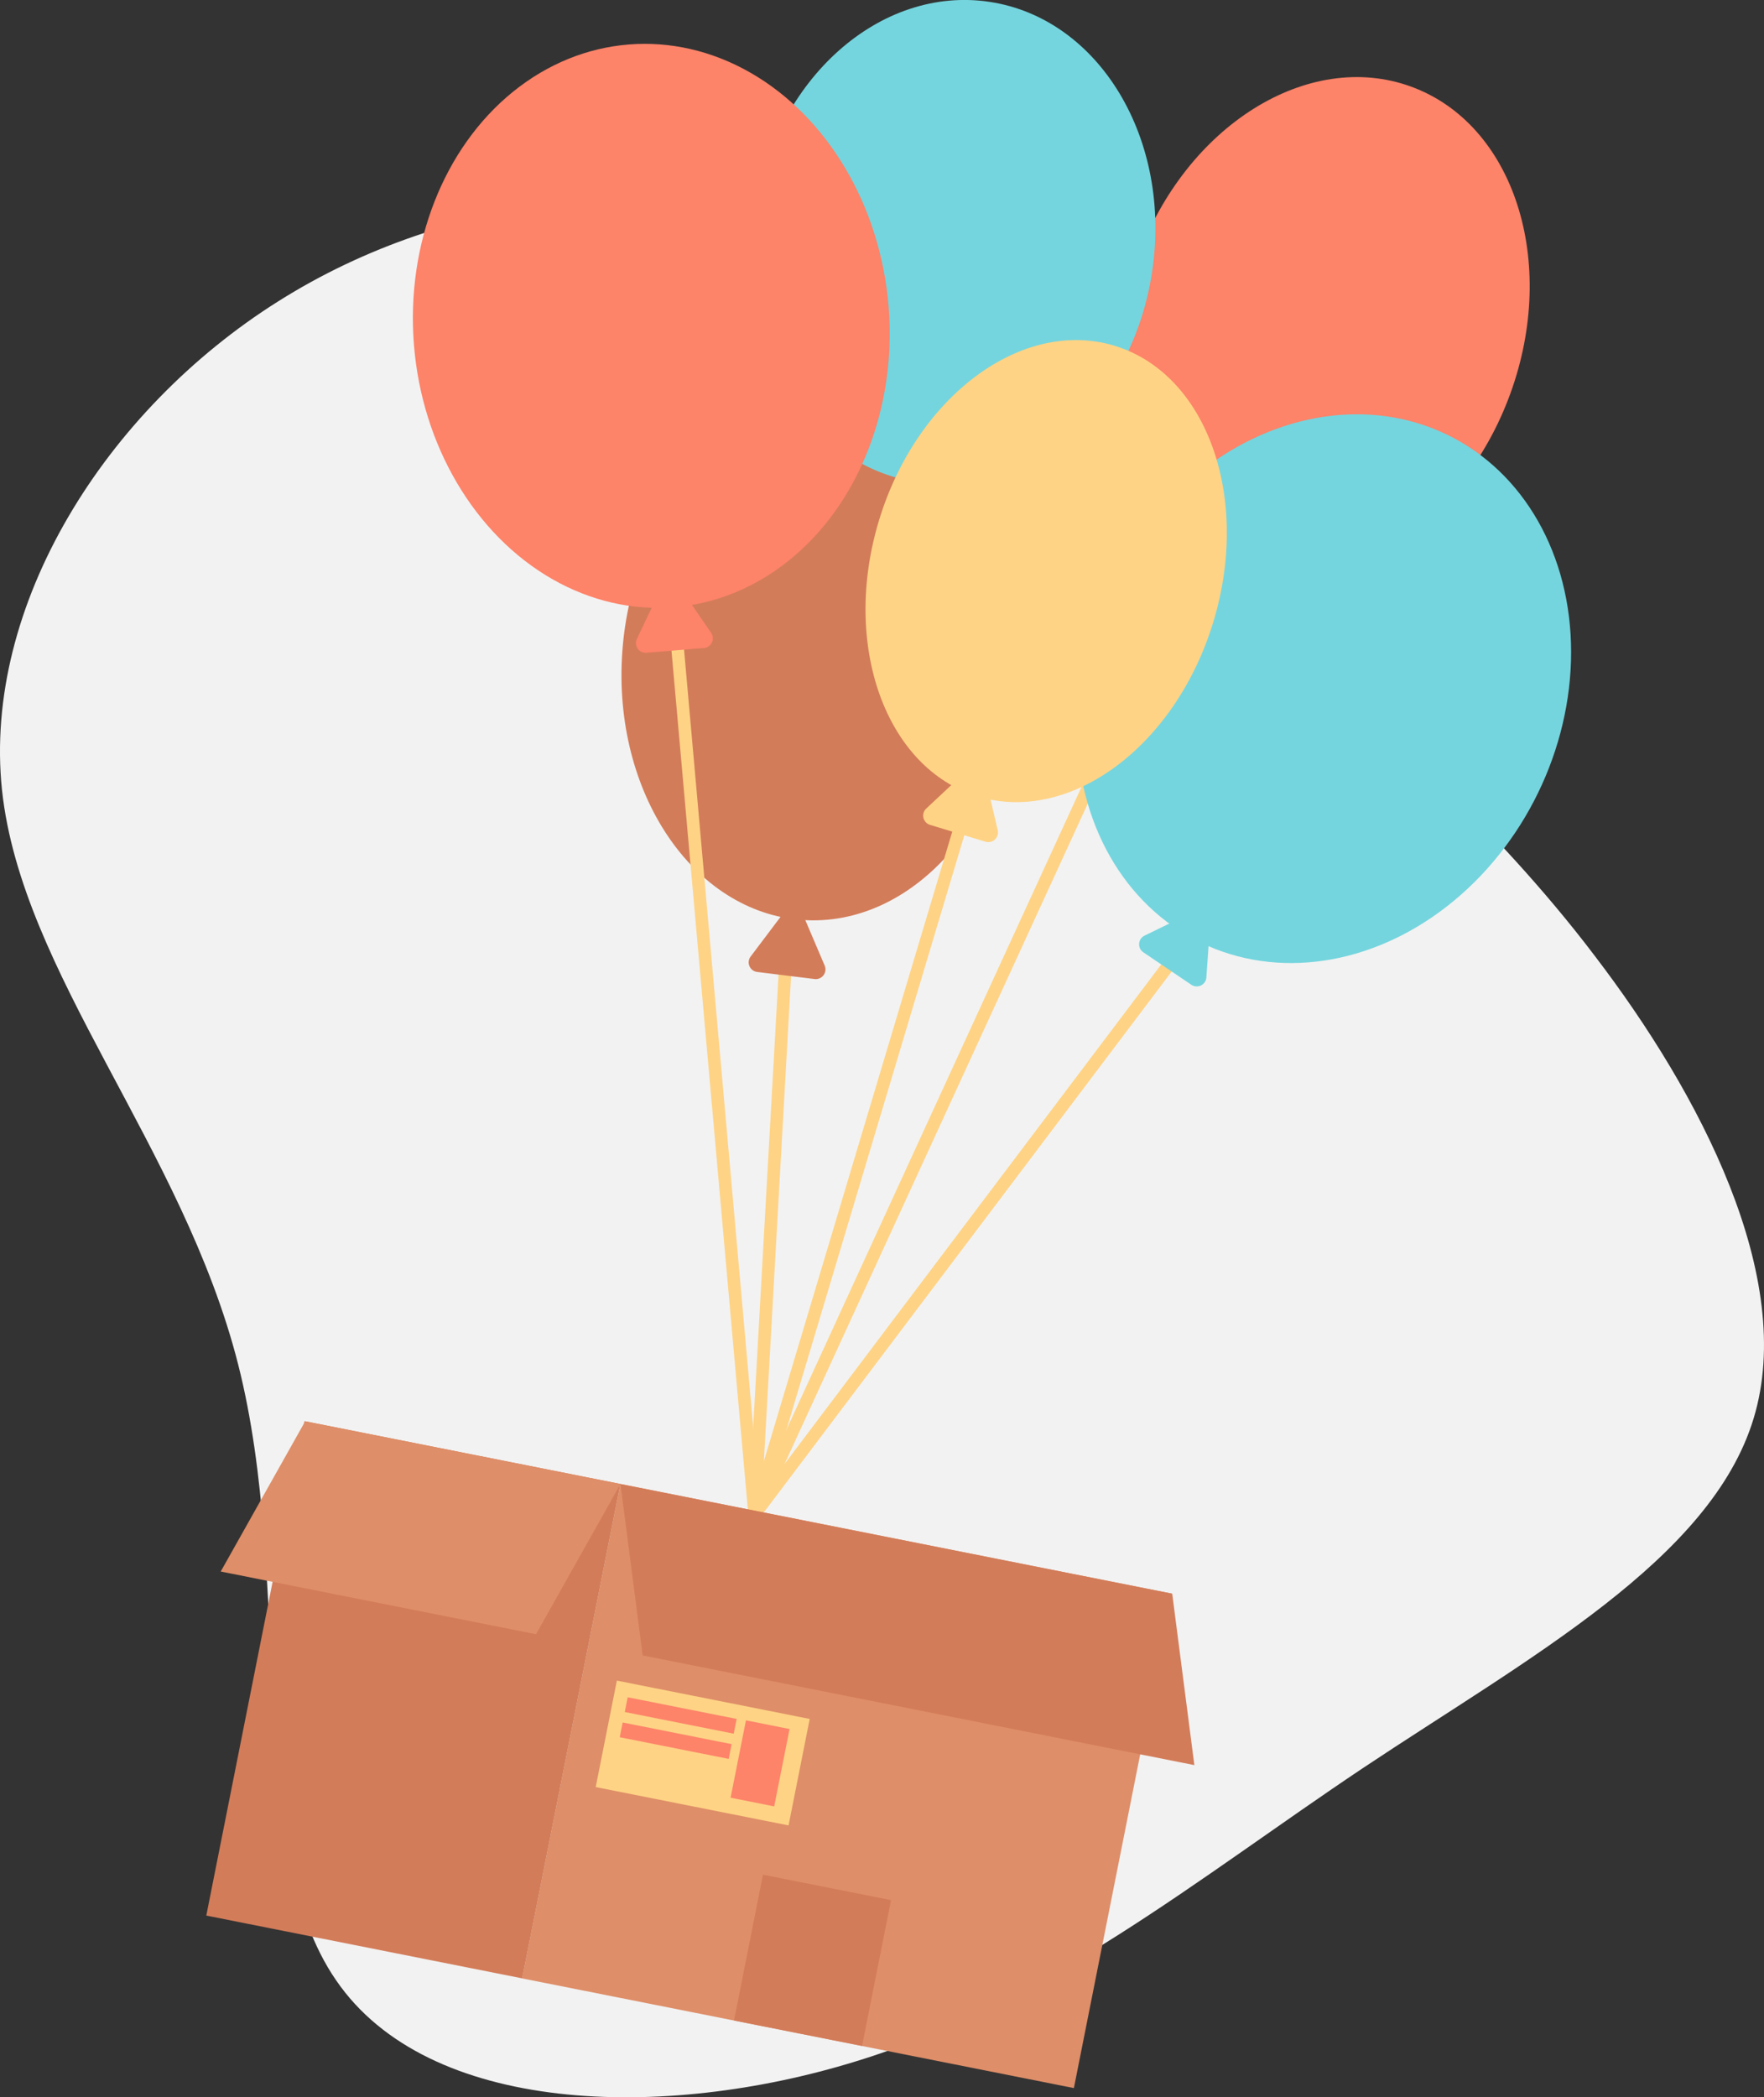 <svg xmlns="http://www.w3.org/2000/svg" viewBox="0 0 700.13 832.14"><rect x="0" y="0" width="700.13" height="832.14" fill="#333333" stroke="none"/><defs><style>.cls-1{fill:#f2f2f2;}.cls-2{fill:none;stroke:#fed385;stroke-linecap:round;stroke-miterlimit:10;stroke-width:5px;}.cls-3{fill:#fd8369;}.cls-4{fill:#d37c59;}.cls-5{fill:#74d5de;}.cls-6{fill:#fed385;}.cls-7{fill:#de8e68;}</style></defs><title>shipping-package-colour</title><g id="Layer_2" data-name="Layer 2"><g id="Layer_1-2" data-name="Layer 1"><path class="cls-1" d="M110.4,119.58C41.78,162.74-6.82,240.27.78,313.35c7.77,72.91,71.76,141.52,93.74,228s2.15,191.12,38.86,244.35c36.53,53.41,130,55.72,206.16,32.24,76.38-23.31,135.57-72.41,201.37-116.39C606.71,657.73,679,618.88,696,562.83c17-55.88-21.33-129-63-183.51-41.5-54.73-86.63-90.77-133.25-141.19s-94.9-115.07-163.35-143C267.79,67.18,179,76.27,110.4,119.58Z"/><line class="cls-2" x1="299.5" y1="600.78" x2="314" y2="342.28"/><line class="cls-2" x1="299.5" y1="600.78" x2="474.5" y2="368.78"/><line class="cls-2" x1="299.5" y1="600.78" x2="485.5" y2="195.78"/><ellipse class="cls-3" cx="525.5" cy="129.28" rx="101" ry="78.71" transform="translate(224.35 578.91) rotate(-70.01)"/><ellipse class="cls-4" cx="325.5" cy="264.28" rx="101" ry="78.71" transform="translate(39.21 570.59) rotate(-86.01)"/><ellipse class="cls-5" cx="525.5" cy="273.28" rx="112" ry="94.5" transform="translate(49.8 626.18) rotate(-64.05)"/><ellipse class="cls-5" cx="378.39" cy="96.02" rx="96.36" ry="79.8" transform="translate(226.52 455.66) rotate(-81.35)"/><ellipse class="cls-6" cx="415.24" cy="226.6" rx="93.44" ry="69.34" transform="translate(77.82 558.15) rotate(-73.12)"/><path class="cls-4" d="M318.32,362l9,21.14a3.85,3.85,0,0,1-4,5.32l-22.79-2.81a3.84,3.84,0,0,1-2.6-6.13l13.83-18.33A3.84,3.84,0,0,1,318.32,362Z"/><line class="cls-2" x1="299.5" y1="600.78" x2="266.5" y2="229.78"/><line class="cls-2" x1="299.5" y1="600.78" x2="387.5" y2="306.78"/><path class="cls-6" d="M390.76,307.05,396,329.42a3.84,3.84,0,0,1-4.86,4.54l-22-6.67a3.84,3.84,0,0,1-1.51-6.48l16.76-15.69A3.84,3.84,0,0,1,390.76,307.05Z"/><path class="cls-5" d="M480.41,364.89l-1.6,22.9a3.84,3.84,0,0,1-6,2.92l-19-12.84a3.84,3.84,0,0,1,.47-6.64l20.63-10.06A3.84,3.84,0,0,1,480.41,364.89Z"/><ellipse class="cls-3" cx="258.5" cy="129.28" rx="94.5" ry="112" transform="translate(-9.54 21.16) rotate(-4.6)"/><path class="cls-3" d="M269.26,232.21l13,18.9a3.85,3.85,0,0,1-2.85,6L256.56,259a3.85,3.85,0,0,1-3.78-5.48l9.85-20.74A3.84,3.84,0,0,1,269.26,232.21Z"/><rect class="cls-7" x="224.63" y="608.65" width="223.27" height="200" transform="translate(527.91 1469.26) rotate(-168.76)"/><polygon class="cls-4" points="255.06 656.83 474.04 700.35 465.25 632.33 246.26 588.81 255.06 656.83"/><rect class="cls-4" x="100.16" y="574.43" width="127.83" height="200" transform="translate(193.53 1367.9) rotate(-168.76)"/><polygon class="cls-7" points="212.74 648.41 87.6 623.54 121.13 563.93 246.26 588.81 212.74 648.41"/><rect class="cls-4" x="296.61" y="748.3" width="51.82" height="59" transform="translate(487.21 1603.55) rotate(-168.76)"/><rect class="cls-6" x="239.91" y="674.01" width="78.04" height="43.07" transform="translate(416.91 1432.12) rotate(-168.76)"/><rect class="cls-3" x="292.88" y="684.01" width="17.64" height="31.29" transform="translate(461.21 1444.7) rotate(-168.76)"/><rect class="cls-3" x="248.16" y="677.67" width="44.08" height="5.96" transform="translate(402.52 1400.92) rotate(-168.76)"/><rect class="cls-3" x="246.16" y="687.67" width="44.08" height="5.96" transform="translate(396.61 1420.34) rotate(-168.76)"/></g></g></svg>